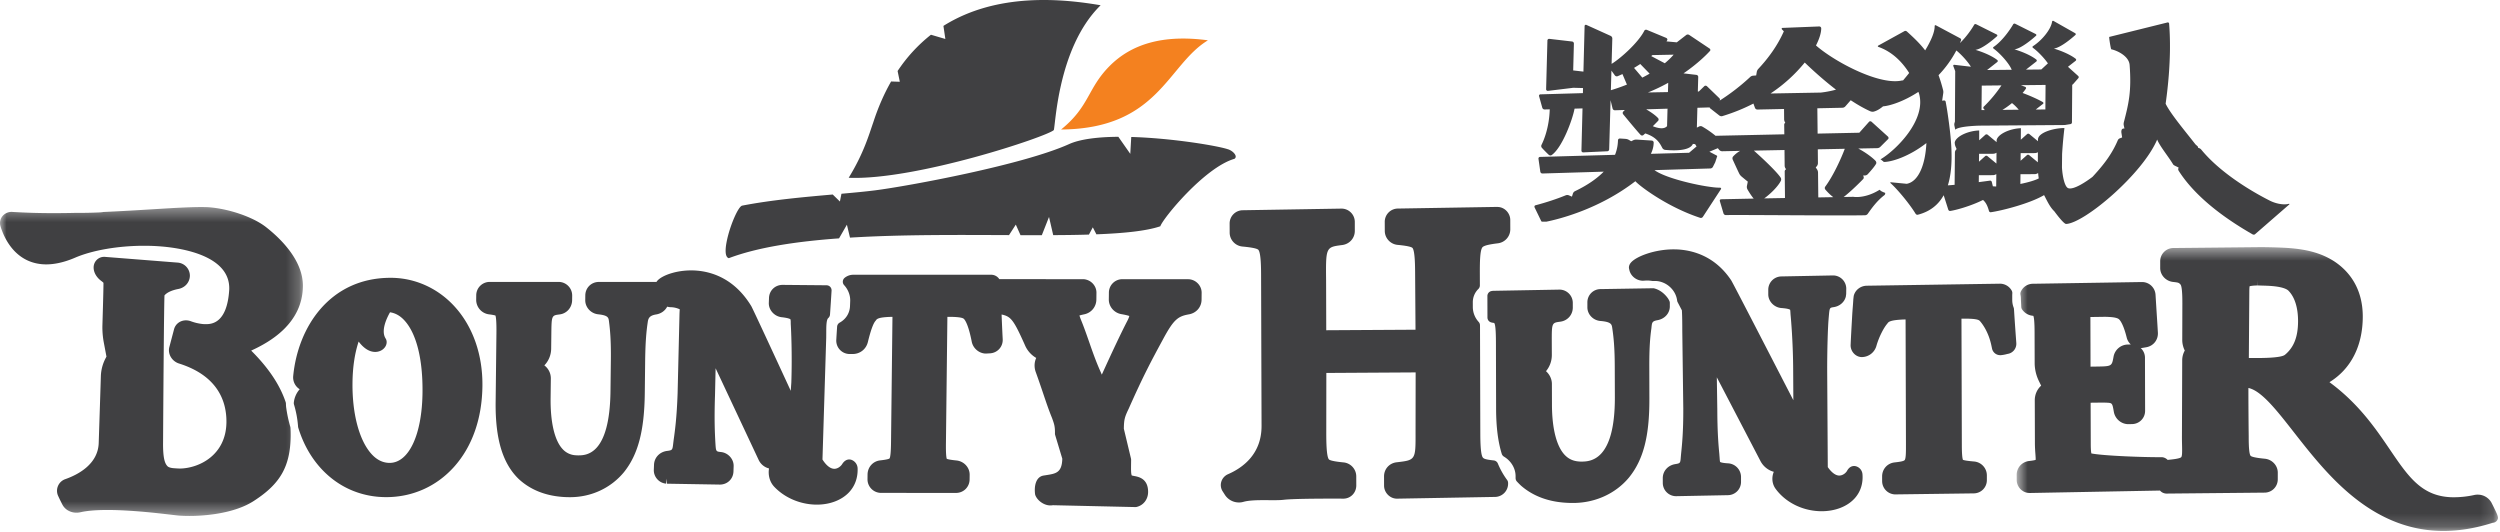 <svg xmlns="http://www.w3.org/2000/svg" xmlns:xlink="http://www.w3.org/1999/xlink" width="188" height="40" viewBox="0 0 188 40">
    <defs>
        <path id="a" d="M0 .368h22.778v23.234H0z"/>
        <path id="c" d="M.674.474H36.87v21.344H.674z"/>
    </defs>
    <g fill="none" fill-rule="evenodd">
        <path fill="#F4811F" d="M79.805 9.73h.01l-.012.01c7.309-.062 7.986-4.859 11.022-6.7-.004 0-.008 0-.01-.002a.11.11 0 0 0 .011-.008c-3.347-.448-5.738.27-7.399 1.95-1.658 1.68-1.49 3.018-3.622 4.75"/>
        <path fill="#404042" d="M79.248 9.779l.016-.08c.06-.373.148-1.543.455-2.997l.035-.159.039-.174c.448-1.954 1.295-4.324 2.968-5.967h-.007l.009-.008C80.031-.07 75.035-.622 70.948 1.946l.002.009-.003.002.144.974-1.083-.319a11.686 11.686 0 0 0-2.505 2.724v.006c0 .001 0 .003-.002.004l.165.803-.654-.022c-.513.896-.968 1.92-1.345 3.085-.31.88-.703 2.298-1.84 4.147h.004l-.006.01c5.03.208 14.968-3.114 15.423-3.59"/>
        <path fill="#404042" d="M54.806 19.415c2.16-.817 5.075-1.258 8.29-1.49l.591-1.028.232.973c3.872-.237 8.11-.204 11.959-.19l.511-.79.353.795 1.603.002.541-1.372.315 1.367c.944-.004 1.844-.016 2.687-.042l.291-.545.27.526c2.086-.08 3.77-.252 4.808-.606.172-.563 3.317-4.417 5.573-5.072a.191.191 0 0 0 .076-.085c.108-.197-.239-.549-.593-.642-.8-.26-4.156-.826-7.241-.916v.01h-.003l-.072 1.26-.898-1.283c-1.495.012-2.849.163-3.71.552-3.46 1.56-12.063 3.151-14.56 3.472-.734.094-1.604.176-2.55.259l-.002.008h-.002l-.114.576-.54-.527c-2.143.188-4.604.409-6.808.836-.302.059-.925 1.519-1.155 2.648-.139.671-.14 1.227.148 1.304M89.42 21l-.06-.002-4.955-.003a1.012 1.012 0 0 0-1.016 1.01l-.006.513c-.006.538.4 1.013.945 1.106.318.054.498.104.597.139-.017.07-.055.187-.146.36-.453.875-1.083 2.202-1.922 4.049l-.133-.303c-.327-.738-.578-1.46-.82-2.156-.193-.55-.39-1.118-.618-1.67a5.185 5.185 0 0 1-.113-.317c.077-.024.191-.054.356-.088.534-.108.91-.562.918-1.106l.006-.52c.005-.515-.41-.97-.952-1.016l-.053-.002-6.3-.001a.723.723 0 0 0-.6-.332l-10.369-.001c-.242 0-.477.082-.66.232a.38.38 0 0 0-.032.56c.3.331.463.762.448 1.182l-.014.373c-.018.533-.3.99-.775 1.253a.38.38 0 0 0-.195.306c-.022.332-.044.666-.063 1.003a1.007 1.007 0 0 0 .973 1.052h.262c.554 0 1.014-.365 1.143-.907.207-.85.397-1.378.565-1.574a.503.503 0 0 0 .042-.054c.069-.098.17-.241 1.24-.26l-.108 9.453c-.008.701-.048 1.106-.113 1.197-.042.035-.198.088-.704.145-.544.061-.943.51-.948 1.067l-.004.36a1.02 1.02 0 0 0 1.003 1.017l5.656.003c.564 0 1.012-.443 1.02-1.01l.004-.351c.008-.547-.426-1.02-.988-1.079-.473-.048-.66-.094-.733-.124-.05-.145-.07-.52-.064-1.122l.11-9.556h.116c.233 0 .426.007.589.021.46.038.524.115.564.165.113.134.336.533.562 1.682.094.477.51.852.993.892.026.002.051.002.077.002l.311-.018c.561-.036.978-.504.948-1.066-.031-.577-.06-1.23-.084-1.854.628.132.854.346 1.488 1.715.099.213.193.42.282.622.172.392.47.721.834.929-.149.326-.165.71-.032 1.072.206.567.383 1.09.548 1.578.236.7.44 1.304.67 1.86.178.49.23.654.223 1.179 0 .039.006.076.017.113l.535 1.777c-.027 1.053-.479 1.122-1.218 1.236l-.19.03c-.596.1-.716.82-.638 1.405a.417.417 0 0 0 .027.096c.165.389.608.707 1.032.742.094.008.189.004.279-.012l6.201.14h.009a.356.356 0 0 0 .087-.01c.523-.124.87-.585.864-1.148-.01-.988-.716-1.118-1.055-1.18-.055-.012-.132-.025-.175-.04-.062-.144-.057-.447-.05-.965l.002-.21a.357.357 0 0 0-.01-.093l-.537-2.246c.01-.676.058-.867.355-1.485l.01-.02c1.11-2.506 1.729-3.649 2.602-5.262.791-1.46 1.106-1.691 1.94-1.837.544-.098.93-.546.938-1.09l.005-.53c.006-.516-.408-.971-.943-1.016M29.297 34.81c-.046 0-.091-.003-.134-.006-.446-.038-.855-.256-1.215-.65-.93-1.016-1.467-3.023-1.44-5.37.012-1.172.171-2.228.462-3.099.439.585.857.752 1.159.776.377.031.717-.147.872-.438.104-.197.1-.415-.006-.573-.36-.577.07-1.5.334-1.966.403.059.767.264 1.086.614.905.989 1.387 2.92 1.357 5.437-.036 3.155-1.025 5.275-2.475 5.275m.62-13.896a6.33 6.33 0 0 0-.54-.023h-.001c-4.585 0-6.985 3.721-7.329 7.41a1.05 1.05 0 0 0 .49.97l-.03.034a1.794 1.794 0 0 0-.412.969c-.005.05 0 .1.014.148.164.547.264 1.09.306 1.662a.363.363 0 0 0 .016.083c.363 1.186.938 2.213 1.705 3.055 1.153 1.26 2.65 1.998 4.331 2.139.192.015.388.023.584.023 1.972 0 3.781-.81 5.095-2.278 1.367-1.528 2.105-3.63 2.132-6.078.027-2.352-.718-4.478-2.1-5.986-1.13-1.237-2.643-1.992-4.261-2.128"/>
        <path fill="#404042" d="M64.04 34.584a.449.449 0 0 0-.134-.03c-.218-.019-.42.1-.573.344-.086.143-.316.356-.59.356l-.046-.003c-.28-.022-.578-.27-.847-.696l.282-9.159.003-.366c0-.46.001-.982.15-1.112a.384.384 0 0 0 .131-.26l.015-.21c.037-.545.074-1.101.103-1.593a.383.383 0 0 0-.101-.282.384.384 0 0 0-.274-.12l-3.306-.03c-.567 0-1.007.425-1.024.986l-.014.367c-.018.535.417 1.018.968 1.079.577.063.659.157.661.161a.946.946 0 0 1 .019.232c.001.075.002.153.009.25.012.204.11 2.06.036 4.26l-.043.632c-1.162-2.518-2.852-6.17-2.968-6.368-1.231-2.029-2.902-2.571-4.086-2.67-1.373-.114-2.621.336-2.987.77a.746.746 0 0 0-.058.08h-4.334c-.564 0-1.01.441-1.017 1.006l-.004.363c-.005.538.42 1.004.968 1.064.757.08.78.253.815.516.084.645.16 1.445.143 2.916l-.028 2.34c-.054 4.836-1.846 4.837-2.438 4.837-.06 0-.12-.003-.178-.008a1.422 1.422 0 0 1-.995-.476c-.595-.65-.912-2.005-.892-3.813l.017-1.498a1.214 1.214 0 0 0-.489-.972c.324-.33.51-.785.514-1.261l.012-1.033c.016-1.463.016-1.463.624-1.538.538-.066.933-.517.94-1.074l.004-.354a1.023 1.023 0 0 0-.937-1.014L36.83 21.2a1.01 1.01 0 0 0-1.017 1.007l-.004.345a1.102 1.102 0 0 0 .96 1.087c.304.037.433.07.489.09.043.126.084.47.073 1.353l-.059 5.154c-.03 2.779.524 4.62 1.75 5.799.842.774 1.925 1.221 3.22 1.328.194.017.4.025.63.025 1.588 0 3.062-.684 4.049-1.881 1.066-1.332 1.535-3.113 1.567-5.951l.027-2.383c.018-1.551.103-2.324.193-2.933.038-.284.109-.51.632-.593.376-.06.677-.283.832-.587a.98.98 0 0 0 .191.036c.02.003.042.004.094.006a1.643 1.643 0 0 1 .66.158c-.008.1-.013.208-.018.326l-.143 5.997c-.063 1.837-.2 2.811-.302 3.536l-.025.205c-.059.523-.06.532-.473.587-.555.074-.955.502-.974 1.04l-.015.386c-.016.526.398.989.921 1.033l.032-.378.033.382 3.983.067c.564 0 1.003-.424 1.021-.985l.013-.396c.018-.53-.41-1.01-.953-1.067-.377-.04-.377-.04-.417-.657l-.005-.077c-.035-.655-.089-1.644-.027-3.5l.046-2.066.363.773c1.048 2.231 2.24 4.767 2.872 6.117.154.328.445.563.781.644-.083.518.06 1.028.395 1.38.713.752 1.746 1.235 2.832 1.326.124.01.247.016.37.016.97 0 1.842-.329 2.395-.901.462-.478.694-1.108.671-1.822a.707.707 0 0 0-.451-.641"/>
        <g transform="translate(0 15.2)">
            <mask id="b" fill="#fff">
                <use xlink:href="#a"/>
            </mask>
            <path fill="#404042" d="M21.827 16.884a10.24 10.24 0 0 1-.304-1.43 2.308 2.308 0 0 1-.021-.292c0-.04-.01-.092-.023-.13-.436-1.295-1.285-2.564-2.59-3.867 1.408-.643 3.855-2.028 3.89-4.841.02-1.986-1.759-3.66-2.825-4.484-.966-.73-2.71-1.33-4.25-1.457-.863-.053-2.372.04-4.199.153-1.115.068-2.38.146-3.703.204h-.01a.465.465 0 0 0-.07.01c-.044.01-.125.016-.229.023a33.285 33.285 0 0 1-1.704.035L5.72.81C5.706.808 5.693.808 5.68.808a68.03 68.03 0 0 1-1.594.02A50.862 50.862 0 0 1 .88.734a.895.895 0 0 0-.72.351.822.822 0 0 0-.122.735c.243.798 1.037 2.674 3.139 2.85.72.06 1.563-.102 2.463-.489 1.303-.562 3.246-.899 5.198-.899.448 0 .891.018 1.317.054 1.56.13 5.176.705 5.084 3.236-.156 2.604-1.383 2.605-1.786 2.605-.065 0-.13-.003-.193-.008a3.703 3.703 0 0 1-.917-.215 1.057 1.057 0 0 0-.274-.06c-.461-.039-.866.238-.98.664l-.355 1.345c-.134.512.193 1.065.73 1.234 2.977.938 3.581 2.92 3.564 4.418-.029 2.499-2.083 3.45-3.473 3.48-.127 0-.41-.02-.5-.027-.35-.03-.442-.13-.47-.16-.176-.193-.336-.544-.322-1.79.024-4.087.07-10.198.106-11.043.183-.22.55-.39 1.05-.486.5-.096.853-.505.86-.994a.992.992 0 0 0-.9-.986l-5.47-.431a.787.787 0 0 0-.639.231.8.8 0 0 0-.229.575c.004.37.215.739.584 1.01.118.086.157.136.155.132.004.097-.002.65-.078 3.191-.012.439.025.886.109 1.327l.195 1.033-.075.142a3.102 3.102 0 0 0-.346 1.338c-.082 2.616-.16 4.952-.16 4.961-.02 1.653-1.583 2.446-2.512 2.773a.926.926 0 0 0-.536 1.272c.094.204.205.434.315.643.178.342.533.569.95.605.14.01.285 0 .412-.031.905-.206 2.438-.224 4.504-.052.683.056 1.316.125 1.845.185l.445.052c.292.035.51.06.625.07l.041.003c.234.015.484.023.746.023.735 0 3.258-.083 4.867-1.157 1.964-1.274 2.704-2.588 2.73-4.85a9.083 9.083 0 0 0-.014-.627.373.373 0 0 0-.015-.084" mask="url(#b)"/>
        </g>
        <path fill="#404042" d="M112.638 34.856a.38.38 0 0 0-.31-.232c-.654-.07-.752-.136-.82-.22-.184-.231-.187-1.383-.189-1.876l-.022-7.9-.002-.166a.379.379 0 0 0-.096-.25 1.672 1.672 0 0 1-.443-1.108l-.001-.353a1.4 1.4 0 0 1 .416-1.018.378.378 0 0 0 .116-.274l-.003-.888c-.002-.866.01-1.73.19-1.968.118-.156.649-.242 1.153-.305a1.06 1.06 0 0 0 .947-1.061l-.002-.695c0-.515-.424-.955-.912-.976a.502.502 0 0 0-.096-.006l-7.44.123a.996.996 0 0 0-.991 1.001l.003.682c0 .533.415.99.948 1.047.254.025 1.032.1 1.14.24.186.238.19 1.41.193 1.912l.03 4.229-6.713.04-.011-3.708c-.025-2.542-.025-2.542 1.212-2.7.55-.07.95-.52.947-1.067l-.001-.692a1.003 1.003 0 0 0-1.009-.98l-7.413.123a.995.995 0 0 0-.991 1l.003.684c0 .536.42.995.958 1.045.295.029 1.082.104 1.203.253.196.238.2 1.4.202 1.896l.035 11.337c.006 2.093-1.367 3.132-2.522 3.635a.905.905 0 0 0-.505.564.874.874 0 0 0 .106.732l.17.265c.22.336.59.546.99.563l.063.002c.112 0 .222-.015.324-.044.4-.116 1.004-.131 1.541-.131l.76.003c.239 0 .512-.003.727-.029.648-.078 2.582-.089 3.678-.089.347 0 .633.001.817.003.546 0 .975-.437.975-.997l-.002-.682a1.06 1.06 0 0 0-.945-1.046c-.25-.024-1.012-.1-1.118-.236-.186-.242-.19-1.415-.192-1.914l.005-4.578 6.716-.041-.007 4.484c.008 2.109.008 2.109-1.428 2.276-.547.064-.943.51-.942 1.06l.002.693c0 .518.425.958.923.98l.084.001 7.33-.13a.998.998 0 0 0 .99-1.038v-.003a.381.381 0 0 0-.074-.234 5.857 5.857 0 0 1-.697-1.238"/>
        <path fill="#404042" d="M125.57 23.035l.001-.248a.383.383 0 0 0-.043-.177l-.061-.115c-.038-.064-.396-.63-1.06-.806a.31.31 0 0 0-.104-.013l-3.94.064a.99.99 0 0 0-.992.999v.374c.002.53.432.98.978 1.024.822.07.85.256.89.514.098.648.187 1.448.191 2.894l.008 2.322c.013 4.811-1.869 4.837-2.51 4.846-.04 0-.08-.002-.122-.004-.465-.022-.821-.174-1.12-.479-.625-.64-.972-1.98-.978-3.77l-.005-1.583c0-.367-.167-.717-.444-.964.284-.338.44-.767.439-1.222l-.004-.96c-.003-1.455-.003-1.455.646-1.541.542-.072.935-.518.935-1.064l-.001-.366a1.001 1.001 0 0 0-1.01-.981l-4.955.09a.823.823 0 0 0-.147.017.38.38 0 0 0-.31.375l.004 1.617c0 .168.111.315.27.363.046.013.089.023.154.034.03.003.057.006.078.01l.023.033c.107.18.111 1.076.113 1.368l.013 5.122c.007 1.321.144 2.406.423 3.315.027.09.087.166.167.215.538.32.873.883.875 1.465v.151c0 .096.036.188.101.259.104.11.209.22.332.33.907.78 2.077 1.207 3.47 1.27.129.006.261.01.394.01l.103-.001c1.63-.022 3.132-.717 4.125-1.91 1.086-1.338 1.545-3.113 1.536-5.938l-.006-2.365c-.005-1.555.072-2.315.156-2.912l.011-.104c.037-.34.05-.443.443-.514.551-.096.935-.526.934-1.044"/>
        <path fill="#404042" d="M139.603 35.074a.57.57 0 0 0-.175-.03c-.15 0-.364.062-.527.358-.08.146-.303.361-.604.361-.272-.012-.564-.232-.848-.636l-.044-7.177c-.005-1.654.049-3.306.104-3.948l.024-.286c.055-.573.055-.573.364-.62.445-.067.8-.372.906-.78a.373.373 0 0 0 .011-.061c.004-.039.008-.075.015-.111a.388.388 0 0 0 .004-.041l.006-.41a.997.997 0 0 0-1.008-.98l-3.867.075a1 1 0 0 0-.99 1.001v.354c.004.526.45.984.992 1.022.55.04.643.123.65.13.015.027.02.137.025.218.004.07.008.147.018.242.018.197.182 1.983.188 4.132l.013 2.21c-1.669-3.241-4.536-8.8-4.673-9.016-1.214-1.82-2.884-2.268-4.073-2.324a8.66 8.66 0 0 0-.272-.005c-1.412 0-2.826.534-3.211 1.013-.144.179-.147.341-.126.437.007.036.016.072.021.094.096.45.509.792.981.813h.045c.033 0 .066-.001.097-.004.115-.01.234-.012.328-.008.095.006.186.017.274.031a.37.37 0 0 0 .07.005l.152-.002h.051c.417.02.83.21 1.132.522.257.261.42.597.464.944.005.045.018.09.04.13l.318.609c.026.446.03.99.03 1.558l.075 5.809c.006 1.794-.093 2.737-.165 3.426l-.018.201c-.038.508-.038.508-.435.574-.545.093-.925.525-.924 1.054l.001.375a1 1 0 0 0 1.009.98l3.884-.076a.996.996 0 0 0 .99-1.002v-.382a1.033 1.033 0 0 0-.97-1.01c-.504-.028-.594-.099-.6-.103-.02-.034-.03-.174-.037-.276a7.655 7.655 0 0 0-.018-.229l-.006-.089c-.055-.576-.148-1.541-.153-3.384l-.036-2.388c1.206 2.313 2.484 4.763 3.287 6.306.21.397.578.689.998.8-.18.432-.132.917.14 1.285.726.987 1.942 1.613 3.253 1.674.069.003.137.005.204.005 1.012 0 1.911-.347 2.468-.95.451-.49.66-1.125.603-1.833a.676.676 0 0 0-.455-.587"/>
        <g transform="translate(150.98 18.11)">
            <mask id="d" fill="#fff">
                <use xlink:href="#c"/>
            </mask>
            <path fill="#404042" d="M6.218 5.73h.016l1.027-.015c.12 0 .227.002.332.009.657.03.763.155.82.221.067.076.307.396.538 1.338.05.201.16.377.307.512l-.213.003a1.109 1.109 0 0 0-1.088.926c-.129.716-.129.716-1.316.732l-.413.006-.01-3.733zm12.589-2.753v.38l.11.002c.06.003.136.005.225.007.115.003.255.007.41.014 1.092.05 1.45.256 1.565.375.472.485.72 1.282.717 2.306-.005 1.158-.314 1.952-.98 2.504-.286.248-1.705.248-2.24.248h-.481l.036-4.998c.002-.218.011-.335.02-.398.083-.022.263-.058.606-.06l.012-.38zm17.589 16.746a1.176 1.176 0 0 0-1-.635l-.064-.002c-.079 0-.16.01-.238.026a7.154 7.154 0 0 1-1.785.168c-2.206-.103-3.2-1.567-4.577-3.594-1.05-1.547-2.34-3.446-4.537-5.056 1.613-.993 2.497-2.714 2.505-4.914.006-2.252-1.14-3.497-2.108-4.147C23.588.912 22.426.597 20.707.517a42.72 42.72 0 0 0-1.649-.043h-.001l-6.59.067a.996.996 0 0 0-1 .996v.506c-.003.529.422.99.968 1.049.422.046.437.063.557.192.066.072.145.376.142 1.415l-.008 2.742c-.002.28.064.556.19.812-.127.22-.194.475-.194.737l-.02 5.653c-.002.277.004.517.008.725.01.437.017.814-.061.9-.102.113-.653.17-1.024.207a.651.651 0 0 0-.458-.206h-.017l-.202.002c-.52 0-1.502-.02-2.521-.068-1.223-.057-2.125-.134-2.534-.214-.045-.183-.048-.583-.048-.747l-.01-3.068.515-.006c.231-.004.476-.005.675.003.44.021.44.021.557.695.093.51.53.896 1.043.92h.056l.259-.005a.992.992 0 0 0 .992-.998l-.01-4.009a.978.978 0 0 0-.319-.708c.036-.002.074-.006.121-.013l.285-.048c.546-.09.917-.557.884-1.11-.034-.574-.071-1.162-.104-1.67l-.006-.092-.068-1.095a1.016 1.016 0 0 0-.956-.937c-.016-.002-.032-.002-.08-.002l-8.184.13a.999.999 0 0 0-.91.598c-.03.07-.04.15-.024.225.015.079.025.156.028.233.005.188.016.399.027.623l.002.058a.38.38 0 0 0 .066.197c.178.26.456.43.764.468.042.005.067.01.07.008l.008.006c.043.09.091.372.094 1.208l.007 2.345c.002.458.111.925.32 1.353l.167.341c-.304.275-.48.67-.479 1.1l.01 3.194c.001.369.022.65.04.878.011.156.024.33.016.407-.07.028-.235.058-.492.087-.546.065-.938.51-.935 1.055l.001.368c0 .52.425.96.911.978.025.003.052.004.099.004l9.767-.183c.111.132.28.219.475.228l7.383-.072a.995.995 0 0 0 .998-.996l.001-.507c.002-.532-.423-.991-.969-1.046-.825-.078-1.026-.17-1.071-.218-.1-.108-.148-.6-.146-1.466-.001-.026-.026-2.319-.022-3.638.98.212 2.112 1.659 3.41 3.318.462.59.939 1.2 1.457 1.819 2.094 2.506 5.045 5.407 9.324 5.604.16.008.32.012.484.012 1.184 0 2.433-.208 3.715-.62a.383.383 0 0 0 .314-.182c.12-.195.115-.26-.41-1.293z" mask="url(#d)"/>
        </g>
        <path fill="#404042" d="M151.459 23.361c0-.013-.002-.024-.004-.037l-.005-.078a.366.366 0 0 0-.022-.113 1.575 1.575 0 0 1-.107-.554l-.001-.35c.001-.054.002-.107.006-.16a.385.385 0 0 0-.048-.22 1.01 1.01 0 0 0-.892-.515l-9.999.152c-.473.006-.879.32-.986.764a1.04 1.04 0 0 0-.007.047l-.007.06-.01.09a.406.406 0 0 0-.007.06c-.01.191-.024.353-.037.535-.018.223-.038.478-.058.851-.038.662-.077 1.345-.108 2.037-.021.476.352.898.806.922a1.151 1.151 0 0 0 1.132-.836c.19-.676.555-1.369.805-1.659l.035-.045c.074-.104.184-.258 1.355-.29l.028 9.399c.001.53.003 1.028-.091 1.169-.065.098-.398.143-.763.184-.546.06-.94.505-.938 1.056l.001.37a1.002 1.002 0 0 0 .977.98l.031-.001 5.874-.077a.991.991 0 0 0 .993-.998v-.364a1.05 1.05 0 0 0-.957-1.035c-.453-.038-.735-.081-.842-.126-.054-.135-.083-.509-.083-1.115l-.028-9.498h.093c.222-.005.408-.003.568.005.596.027.68.122.73.176.147.166.645.787.864 1.86l.045.209a.624.624 0 0 0 .583.492l.026.002.046-.001c.163-.014.325-.043.484-.09l.017-.003a.77.77 0 0 0 .668-.823l-.004-.059c-.06-.832-.119-1.653-.163-2.373M151.932 13.833l.008-.732 1.057-.005a.455.455 0 0 0 .21-.05l.059-.032c.011.124.027.26.048.402-.254.137-.78.296-1.382.417zm.022-2.316l1.057-.004a.446.446 0 0 0 .208-.05l.03-.017-.002.76-.65-.537a.147.147 0 0 0-.075-.033.116.116 0 0 0-.096.029l-.478.425.006-.573zm-1.823.782l-.67-.553a.146.146 0 0 0-.076-.034.122.122 0 0 0-.097.028l-.469.42.007-.592 1.049-.005a.443.443 0 0 0 .21-.051l.052-.028-.006.815zm-.017 1.725a5.359 5.359 0 0 1-.251-.014l-.08-.328a.134.134 0 0 0-.108-.098.102.102 0 0 0-.03 0 87.46 87.46 0 0 1-.841.112l.006-.519 1.05-.005a.45.45 0 0 0 .21-.051l.053-.028-.009.93zm-13.197-7.062l-3.775.069a11.45 11.45 0 0 0 2.575-2.329c.404.394 1.297 1.23 2.35 2.04-.619.171-1.15.22-1.15.22zm-.209 5.294l-.01-1.027 2.03-.04c-.25.669-.843 2.002-1.473 2.85a.18.18 0 0 0 .014.22c.121.142.346.386.594.567l-1.127.02-.02-1.866a.47.47 0 0 0-.089-.266l-.084-.122.08-.092a.361.361 0 0 0 .085-.244zm-2.498.645l.021 1.99-1.56.028c.457-.328 1.031-.886 1.25-1.322a.253.253 0 0 0-.026-.255c-.33-.482-1.425-1.504-2.004-2.016l2.303-.045.012 1.17c0 .093.036.186.097.26l.015.018a.18.18 0 0 0-.108.172zm-5.201-2.69a7.486 7.486 0 0 0-.993-.69.28.28 0 0 0-.103-.036.259.259 0 0 0-.139.026l-.17.086.04-1.492.92-.028a.1.1 0 0 0 .037.066l.681.534a.29.29 0 0 0 .146.063c.033.004.066 0 .098-.01.852-.258 1.628-.58 2.331-.942l.113.313a.21.21 0 0 0 .164.137c.007 0 .015.002.023 0l2.003-.043.007.778c.001.088.033.18.088.256a.182.182 0 0 0-.083.158l.009.713-5.172.111zm-3.817-5.454l-1.021-.54a3.25 3.25 0 0 0 .093-.074l1.594-.032c-.198.23-.423.445-.666.646zm.239 2.168l-1.503.028c.555-.224 1.062-.47 1.522-.726l-.02.698zm-.068 2.56c-.132.15-.34.177-.543.152a1.966 1.966 0 0 1-.527-.147c.137-.136.272-.273.395-.401a.156.156 0 0 0-.005-.212c-.234-.251-.608-.49-.892-.656l1.607-.048-.035 1.312zm-1.861-3.648l-.155-.181-.208-.246-.12-.141-.004-.003-.042-.05-.093-.109c.16-.096.317-.194.468-.294l.704.725a11.31 11.31 0 0 1-.55.3zm-2.365.947l.042-1.474.252.351a.198.198 0 0 0 .132.081.15.15 0 0 0 .077-.01c.123-.051.246-.105.368-.162l.337.791c-.525.21-.962.35-1.208.423zm27.89-.346l1.483-.016a9.993 9.993 0 0 1-1.332 1.6c-.043.043-.043.116.002.166l.079.088-.249.002.017-1.84zm2.274 1.314c.242.189.414.386.506.498l-1.228.013c.202-.114.46-.297.722-.511zm2.525-1.365l-.014 1.845-.725.006c.187-.149.426-.333.552-.43.041-.032.032-.1-.019-.13-.435-.254-1.142-.548-1.521-.686.098-.113.183-.224.249-.327.03-.046.001-.113-.056-.135l-.326-.123 1.86-.02zm18.312 8.937l-.013.001c-.194.058-.466.055-.758-.003a2.781 2.781 0 0 1-.636-.213c-1.642-.824-3.863-2.227-5.191-3.851a.371.371 0 0 0-.233-.136l-.01-.001v-.039c0-.082-.155-.168-.213-.244-.749-.962-1.87-2.29-2.228-3.038.44-3.126.332-5.16.261-6.03-.003-.041-.041-.076-.081-.085a.088.088 0 0 0-.044.005l-4.377 1.087c-.03.012.116.92.154.929.471.104 1.336.523 1.38 1.191.148 2.01-.077 2.9-.436 4.299a.535.535 0 0 0-.003.247l.048.221-.068.004a.156.156 0 0 0-.145.106.469.469 0 0 0-.015.21l.055.352-.168.064a.275.275 0 0 0-.161.154c-.395.927-.93 1.664-1.609 2.426a.156.156 0 0 0-.029.004c.004 0 .015 0 .028-.003-.095.107-.193.216-.294.323-.517.39-1.407.978-1.813.85-.281-.089-.444-.93-.479-1.565l.01-1.01a33.06 33.06 0 0 1 .176-1.951c-.928.01-1.94.377-1.985.819l-.004-.047-.001.22-.643-.532a.148.148 0 0 0-.077-.035.118.118 0 0 0-.096.029l-.476.425.008-.866c-.888.033-1.749.472-1.826.895l-.001.154-.668-.554a.14.14 0 0 0-.077-.032.121.121 0 0 0-.097.026l-.469.42.002-.739c-.91.03-1.795.489-1.842.922l-.001-.013.01.097a.74.74 0 0 0 .061.223l.073.168-.058.07a.32.32 0 0 0-.069.196l-.023 2.425c-.183.016-.356.03-.509.04.489-1.56.242-3.635-.014-5.393a22.114 22.114 0 0 0-.15-.897.121.121 0 0 0-.133-.095l-.132.02.084-.569a.567.567 0 0 0-.011-.223c-.105-.419-.22-.79-.344-1.129.497-.519.96-1.136 1.34-1.858.359.293.832.797 1.094 1.223l-1.25-.145c-.056-.007-.093.044-.073.097l.143.38-.022 3.799-.028.088a.412.412 0 0 0-.01.216l.065.301c.272-.283 1.875-.306 1.875-.306l6.362-.046.425-.07a.132.132 0 0 0 .112-.131l.02-2.836c.02 0 .04-.008.052-.022l.413-.471c.039-.045.03-.118-.02-.162l-.764-.688.58-.454a.095.095 0 0 0-.001-.148c-.219-.178-.783-.51-1.642-.767.518-.067 1.362-.789 1.623-1.024.041-.036.029-.104-.021-.133l-1.624-.92a.146.146 0 0 0-.031-.011.072.072 0 0 0-.08.063c-.079.582-.77 1.418-1.444 1.849-.042.027-.036.09.008.122.326.234.812.722 1.123 1.166l-.498.46-1.153.012.778-.61a.092.092 0 0 0 0-.147c-.22-.18-.782-.511-1.643-.768.519-.067 1.363-.79 1.625-1.026.038-.033.025-.101-.025-.126l-1.542-.772a.118.118 0 0 0-.158.047c-.203.367-.833 1.274-1.476 1.7-.042.026-.037.09.008.122.435.312 1.155 1.076 1.362 1.59l-1.855.019.77-.604a.095.095 0 0 0 0-.148c-.22-.178-.782-.51-1.643-.765.519-.068 1.362-.79 1.625-1.027.038-.034.026-.101-.025-.127l-1.542-.77a.137.137 0 0 0-.044-.014.109.109 0 0 0-.112.055c-.158.287-.582.911-1.07 1.373l.086-.204c.023-.056-.007-.126-.066-.157l-1.824-.974a.117.117 0 0 0-.025-.01c-.039-.004-.072.026-.07.068.01.448-.277 1.107-.714 1.827-.416-.543-.878-.97-1.368-1.417a.194.194 0 0 0-.1-.047.14.14 0 0 0-.087.015l-1.982 1.094c-.034.02-.027.075.014.09.981.344 1.75 1.06 2.32 1.964-.154.195-.312.386-.47.572-.008-.007-.016-.013-.028-.014a.022.022 0 0 0-.015 0c-.287.07-.622.076-.989.032-1.795-.216-4.34-1.638-5.505-2.659.264-.515.394-.963.394-1.287a.147.147 0 0 0-.127-.142l-.019-.001-2.775.11c-.053.003-.071.071-.03.113l.14.143c-.481 1.089-1.18 2.036-1.922 2.828a.454.454 0 0 0-.115.234l-.043.256-.225.018a.362.362 0 0 0-.225.098 15.753 15.753 0 0 1-2.303 1.78.141.141 0 0 0-.02-.188l-.925-.893a.156.156 0 0 0-.091-.043.136.136 0 0 0-.111.035l-.413.4-.075.002.03-1.094a.157.157 0 0 0-.137-.157l-.97-.114c1.091-.747 1.764-1.438 1.992-1.688.047-.051.03-.137-.034-.18l-1.524-1.019a.215.215 0 0 0-.093-.034.184.184 0 0 0-.135.036l-.712.552-.776-.072a.993.993 0 0 0 .054-.083c.039-.064-.005-.15-.078-.181l-1.45-.602a.145.145 0 0 0-.046-.01.14.14 0 0 0-.145.075c-.458.905-1.81 2.1-2.461 2.493l.054-1.905a.222.222 0 0 0-.128-.202l-1.82-.823a.177.177 0 0 0-.032-.009.093.093 0 0 0-.104.092l-.088 3.428-.77-.089.053-2.018a.155.155 0 0 0-.136-.157l-1.71-.199a.127.127 0 0 0-.145.126l-.098 3.66a.125.125 0 0 0 .108.126.079.079 0 0 0 .027 0l1.858-.226c.005 0 .008-.004.008-.008l.774.021-.008.382-3.196.092c-.073 0-.12.07-.1.143l.239.859c.02.073.083.127.155.135h.023l.384-.01c-.04 1.38-.453 2.344-.618 2.67a.204.204 0 0 0 .033.229c.143.157.336.356.503.512.035.03.075.05.117.055a.165.165 0 0 0 .111-.027c.802-.56 1.58-2.706 1.72-3.491l.599-.018-.081 3.172a.132.132 0 0 0 .135.135l1.81-.084a.149.149 0 0 0 .142-.148l.104-3.69.15.62a.179.179 0 0 0 .174.136l.75-.022-.12.118c-.054.054-.055.145-.002.21.259.316.983 1.195 1.302 1.539.028.03.064.048.102.052a.139.139 0 0 0 .107-.03 7.1 7.1 0 0 0 .145-.127c.897.295 1.11.772 1.285 1.095.044.08.126.133.212.144h.006c1.053.096 1.895-.016 2.08-.452l.168.02.107.173-.562.475-2.874.08c.085-.167.207-.47.212-.846a.151.151 0 0 0-.137-.15c-.003-.002-.005-.002-.007-.002l-1.132-.073a.527.527 0 0 0-.262.05l-.154.075-.16-.094a.588.588 0 0 0-.236-.081c-.01 0-.019-.003-.029-.004l-.422-.027a.137.137 0 0 0-.145.135c-.01.259-.043.64-.223 1.091l-5.638.158c-.076.001-.13.067-.119.144l.138.965c.01.07.069.13.138.136.007.002.014.003.021.002l4.61-.138c-.476.485-1.164.99-2.158 1.466a.314.314 0 0 0-.162.19l-.07.223-.218-.094a.326.326 0 0 0-.258-.004c-.643.262-1.392.515-2.265.747-.07.017-.1.096-.065.165l.483.997c.013.03.035.054.06.072h.335c.98-.2 3.973-.944 6.7-3.045.234.299 2.35 1.926 4.864 2.752a.179.179 0 0 0 .21-.072l1.364-2.089c.027-.04-.01-.097-.06-.103h-.008a4.275 4.275 0 0 1-.554-.037c-1.27-.147-3.628-.714-4.379-1.283l4.193-.125a.23.23 0 0 0 .2-.124l.173-.344.151-.462a.136.136 0 0 0-.055-.05l-.534-.28.634-.265.093.115a.302.302 0 0 0 .232.115l1.348-.028c-.177.102-.36.238-.526.426-.053.06-.061.156-.023.24.129.281.296.649.48 1.033a.711.711 0 0 0 .177.227c.208.175.472.387.472.387l-.065.327a.392.392 0 0 0 .047.268c.162.276.32.515.462.68l-2.45.05c-.072.002-.117.072-.094.146l.268.904c.022.075.085.13.154.14h.021c1.18-.025 9.022.056 10.472.013a.265.265 0 0 0 .213-.117c.3-.427.684-.964 1.234-1.386.056-.042.088-.115.063-.186-.065-.011-.273-.113-.273-.113a.328.328 0 0 0-.032-.026l-.087-.063-.01-.026a.382.382 0 0 0-.06.03c-1.086.66-1.93.5-1.93.5l-.722.013c.388-.295.963-.829 1.462-1.344.055-.054.063-.148.018-.226l-.026-.044.132-.002a.314.314 0 0 0 .226-.099c.296-.323.53-.608.624-.78.04-.076.01-.174-.056-.24-.25-.258-.767-.638-1.286-.909l1.432-.028a.337.337 0 0 0 .228-.097l.587-.585c.05-.05.042-.14-.018-.193l-1.22-1.104a.153.153 0 0 0-.087-.041.123.123 0 0 0-.11.04l-.731.82-3.135.066-.021-1.904 1.882-.04a.306.306 0 0 0 .223-.103l.405-.463c.485.321.978.607 1.453.822a.464.464 0 0 0 .145.041.36.36 0 0 0 .125-.005c.173-.042.404-.143.707-.398.524-.04 1.563-.37 2.66-1.088l.05.137c.564 1.991-1.763 4.266-2.88 4.924l-.02.016.023.012.048.026.04.04c0 .004.004.005.006.008l.016.01.041.023.035.034c.01.013.023.027.035.04.588.007 1.913-.41 3.207-1.42-.074 1.619-.59 2.903-1.477 3.063l-1.198-.116c-.036-.005-.052.038-.023.063.493.435 1.413 1.532 1.885 2.303.026.042.07.072.118.078a.152.152 0 0 0 .048-.002c.94-.24 1.558-.768 1.947-1.468l.344 1.081a.146.146 0 0 0 .117.103c.009.002.02.002.029 0 .383-.052 1.514-.352 2.467-.827.157.133.315.341.447.822a.139.139 0 0 0 .11.101h.027c.8-.109 2.944-.653 4.008-1.288.199.365.415.88.768 1.214.255.345.71.929.882.956 1.353-.04 5.747-3.734 6.855-6.347.194.495.863 1.299 1.198 1.865.047.079.239.149.323.194.058.034.102.057.102.057l-.013.02c-.041.058-.037.142.01.216 1.407 2.21 3.957 3.86 5.543 4.77a.21.21 0 0 0 .066.025c.057.012.11-.002.143-.038l2.57-2.236c.014-.014-.003-.04-.023-.044z"/>
    </g>
</svg>
